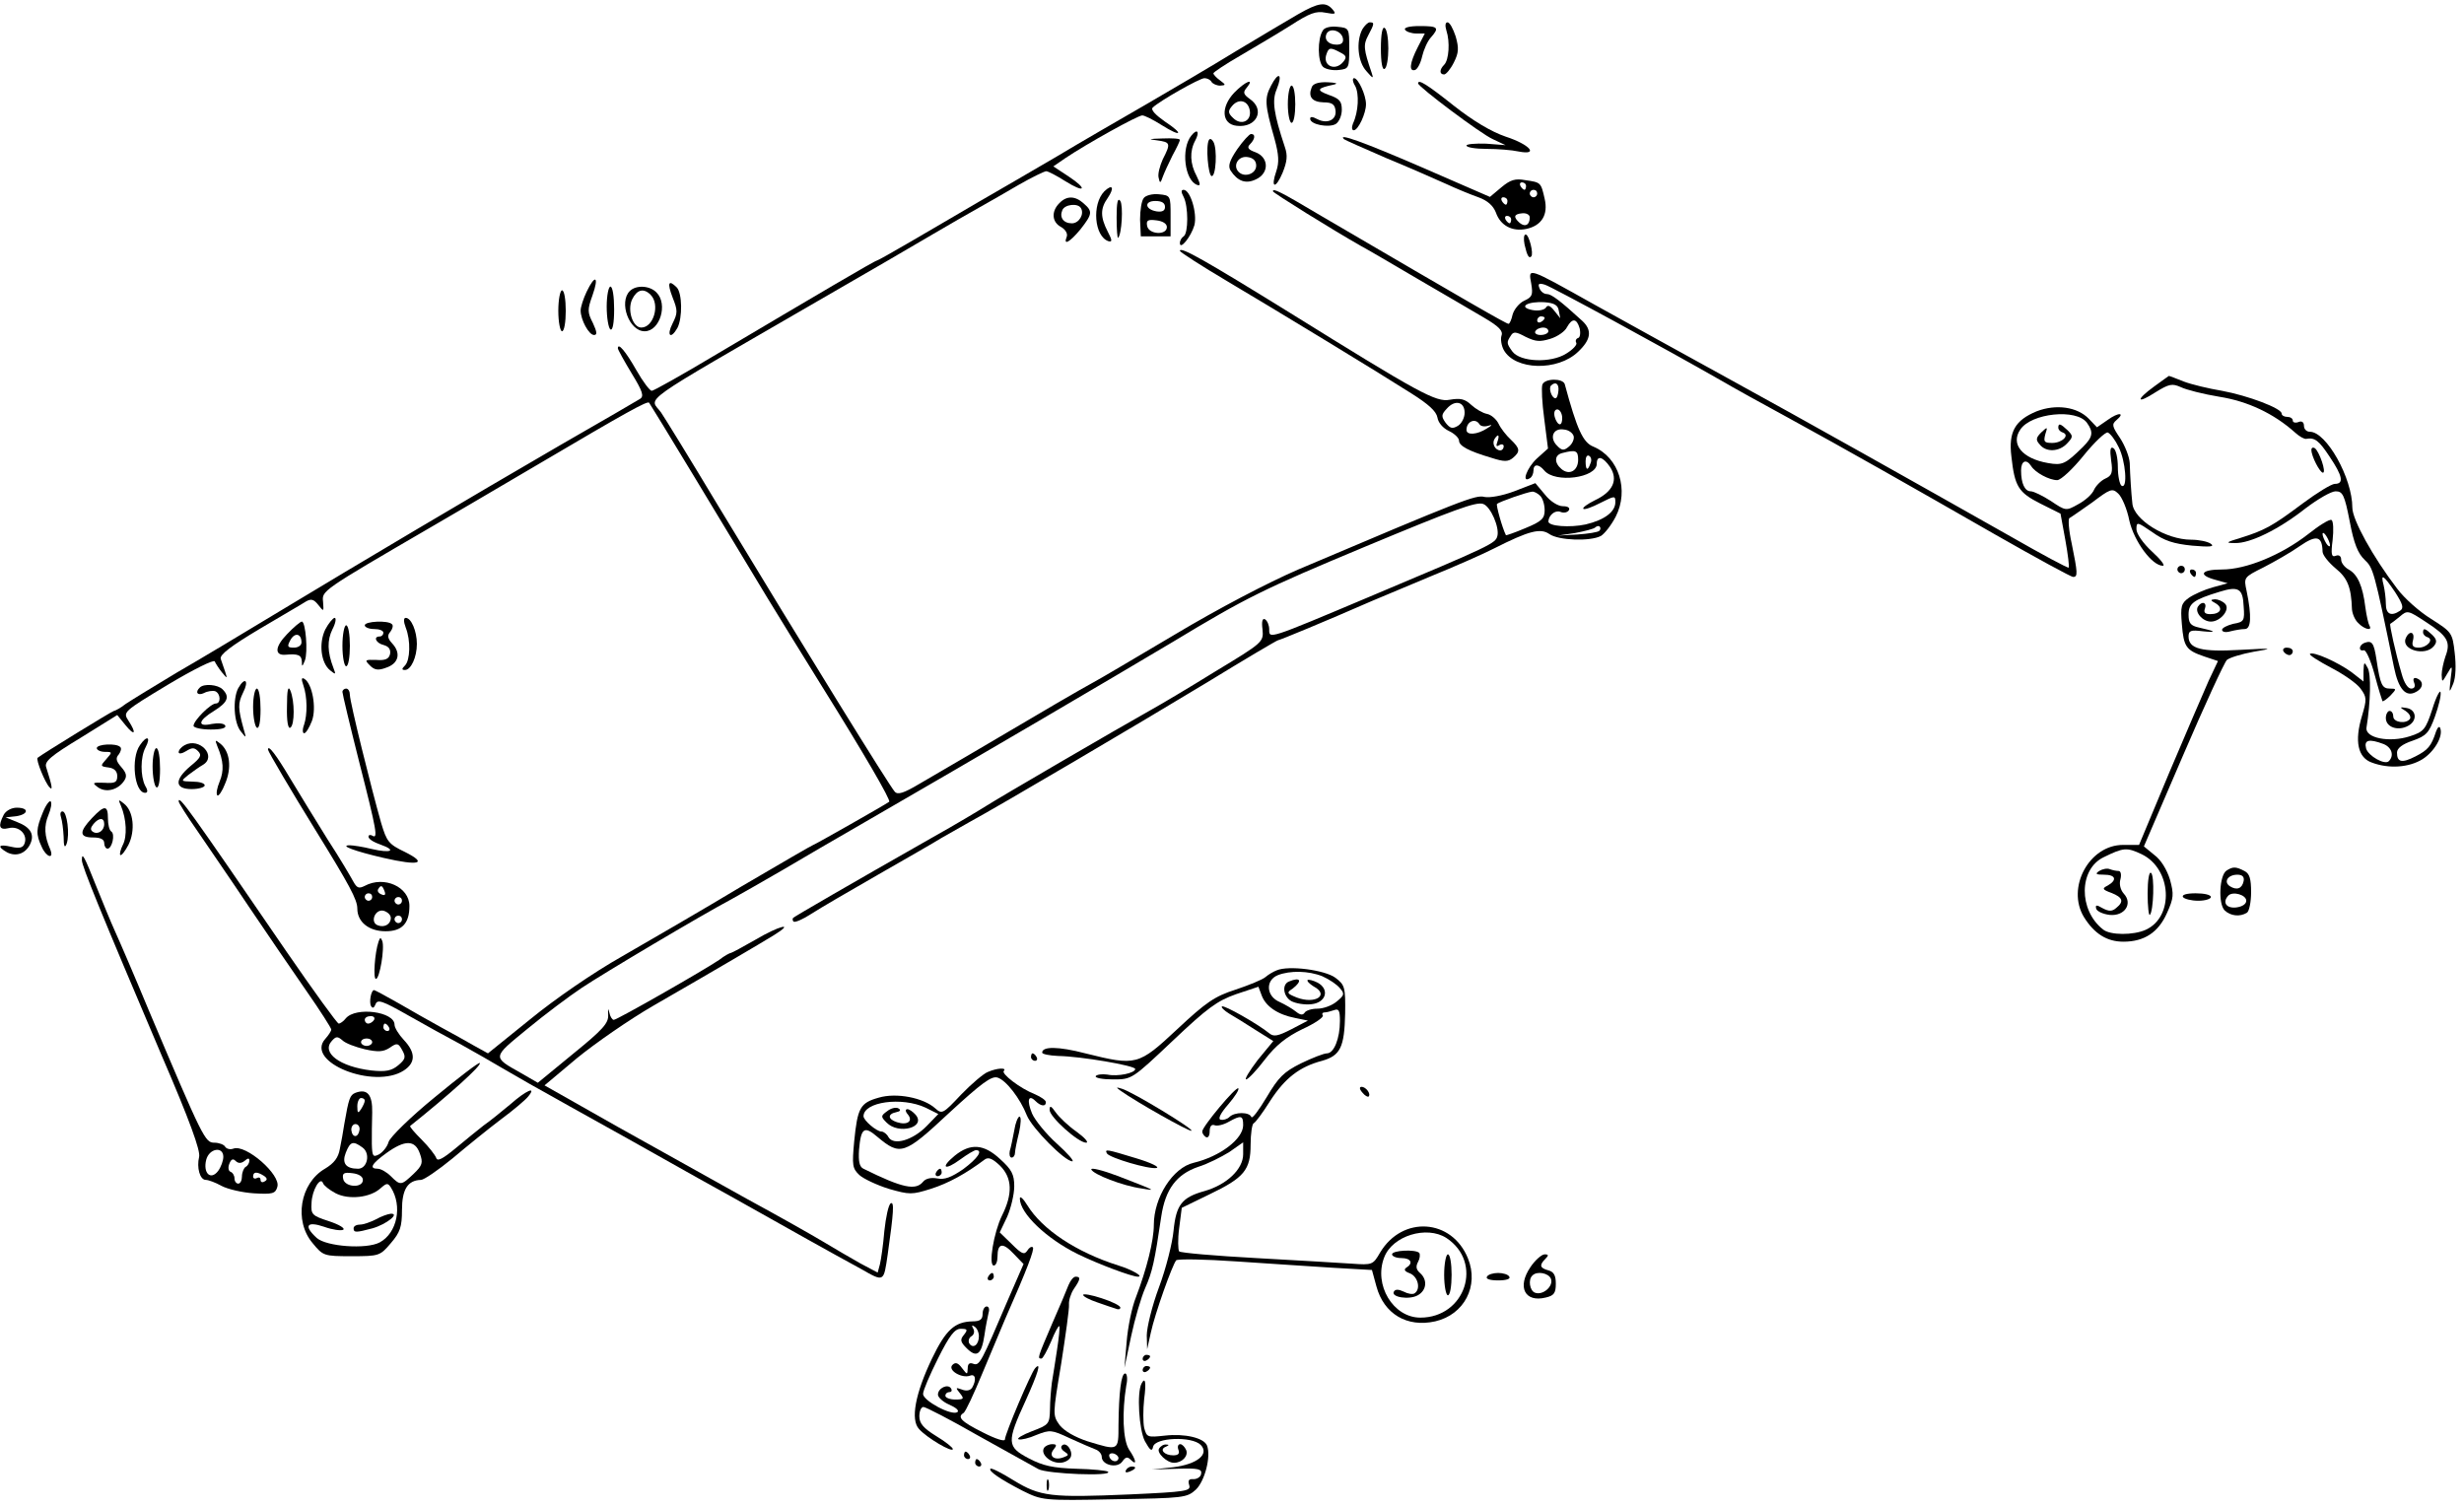 <?xml version="1.0" standalone="no"?>
<!DOCTYPE svg PUBLIC "-//W3C//DTD SVG 20010904//EN"
 "http://www.w3.org/TR/2001/REC-SVG-20010904/DTD/svg10.dtd">
<svg version="1.0" xmlns="http://www.w3.org/2000/svg"
 width="662pt" height="405pt" viewBox="0 0 662 405"
 preserveAspectRatio="xMidYMid meet">
<g transform="translate(0,405) scale(0.1,-0.1)"
fill="#000000" stroke="none">
<path d="M3488 4012 c-26 -15 -100 -59 -165 -98 -65 -40 -174 -104 -243 -144
-69 -40 -177 -102 -240 -140 -63 -37 -158 -92 -210 -122 -52 -31 -134 -78
-183 -107 -48 -28 -89 -51 -91 -51 -5 0 -158 -90 -438 -256 -87 -52 -162 -94
-167 -94 -5 0 -24 25 -41 55 -29 51 -50 76 -50 59 0 -3 17 -34 37 -67 30 -49
34 -62 22 -69 -8 -5 -104 -61 -214 -124 -243 -141 -533 -313 -755 -447 -91
-55 -214 -129 -275 -164 -60 -36 -122 -74 -137 -84 -14 -11 -29 -19 -32 -19
-4 0 -193 -116 -205 -126 -5 -5 20 -67 32 -79 9 -10 8 1 -9 54 -5 15 12 30 93
79 l98 61 22 -27 c25 -31 31 -23 8 12 -15 23 -14 24 107 97 67 40 123 68 125
62 2 -5 11 -19 19 -29 15 -18 15 -18 9 1 -4 11 -9 27 -12 35 -3 11 27 34 104
80 59 35 116 68 125 74 14 8 21 6 33 -9 15 -19 15 -19 13 8 -3 30 -7 28 292
202 30 17 159 93 285 167 239 141 295 172 299 166 3 -3 221 -363 317 -523 27
-44 93 -152 148 -240 113 -181 185 -305 180 -309 -7 -6 -201 -116 -204 -116
-2 0 -88 -50 -192 -111 -103 -62 -248 -146 -321 -188 -78 -44 -181 -115 -247
-169 l-114 -92 -38 21 c-21 12 -60 34 -88 49 -27 15 -79 44 -113 64 -35 20
-65 36 -67 36 -8 0 -14 -33 -8 -43 4 -7 8 -5 12 5 5 14 19 9 86 -29 44 -25
109 -61 145 -80 36 -20 85 -48 110 -63 25 -15 106 -61 180 -102 74 -41 230
-128 345 -193 116 -64 248 -139 295 -165 47 -26 111 -62 143 -79 63 -36 61
-36 72 39 16 113 18 143 8 137 -6 -4 -13 -37 -17 -74 -3 -37 -9 -78 -12 -90
l-6 -22 -47 25 c-25 14 -71 41 -101 59 -30 18 -122 70 -205 115 -82 46 -238
133 -346 193 l-196 111 87 73 c49 40 141 104 207 142 177 102 284 165 323 189
58 36 13 25 -51 -13 -33 -19 -63 -35 -65 -35 -3 0 -18 -8 -32 -19 -38 -26
-274 -161 -283 -161 -4 0 -10 9 -12 20 -3 13 -4 10 -3 -7 1 -22 -14 -39 -94
-104 l-95 -78 -45 26 c-78 44 -78 41 16 118 47 39 114 89 147 111 60 40 321
195 402 238 22 12 83 47 135 77 52 31 154 90 225 131 317 183 654 381 827 484
197 119 242 141 515 255 240 100 300 122 318 115 20 -7 44 -63 38 -86 -5 -20
-15 -25 -343 -163 -275 -116 -270 -114 -270 -88 0 11 -5 23 -11 27 -7 4 -10
-5 -7 -27 3 -34 2 -35 -127 -113 -71 -44 -147 -89 -167 -100 -93 -52 -417
-241 -448 -261 -19 -12 -84 -51 -145 -85 -220 -125 -370 -212 -374 -216 -2 -2
-2 -7 1 -10 4 -3 25 6 48 21 23 15 104 62 179 105 75 43 152 87 171 99 19 11
53 30 74 42 81 44 458 266 638 375 103 63 189 114 192 114 4 0 123 49 251 105
17 7 86 36 155 65 69 28 148 63 175 77 93 47 124 55 148 38 25 -17 109 -20
138 -5 10 6 28 29 40 52 36 71 9 159 -60 188 -28 11 -44 46 -77 168 -5 16 -53
16 -60 -1 -3 -8 -1 -49 5 -93 l10 -79 -30 -27 c-27 -25 -42 -67 -19 -53 6 3
10 13 10 21 0 18 14 18 29 0 29 -35 141 -20 141 18 0 24 17 19 36 -9 22 -34 8
-66 -41 -89 -20 -10 -34 -20 -31 -23 3 -3 23 4 46 16 38 19 40 20 40 2 0 -26
-29 -48 -80 -60 -42 -9 -100 -5 -100 8 1 17 18 31 32 26 9 -4 19 -2 23 4 4 7
-3 11 -16 11 -13 0 -34 13 -48 31 l-26 31 -57 -22 c-32 -12 -66 -18 -80 -15
-23 6 -57 -7 -500 -195 -81 -35 -215 -105 -332 -175 -108 -64 -206 -122 -218
-128 -13 -7 -57 -32 -98 -56 -207 -122 -320 -188 -370 -217 -42 -25 -58 -30
-66 -21 -14 15 -239 379 -475 769 -75 125 -144 237 -153 250 -31 43 -73 13
419 298 127 73 266 154 310 180 44 26 100 58 125 72 25 14 74 42 108 62 35 20
68 36 73 36 5 0 28 -12 50 -26 54 -34 63 -23 10 12 l-41 27 32 22 c58 39 195
115 207 115 6 0 30 -12 52 -26 54 -34 61 -25 8 10 -24 17 -38 31 -32 37 17 17
126 79 139 79 7 0 16 -4 19 -10 3 -5 14 -10 23 -10 16 1 16 2 0 14 -10 7 -18
16 -18 19 0 3 33 25 73 48 39 23 100 59 135 81 51 33 68 39 93 34 27 -5 30 -4
19 9 -18 21 -38 18 -92 -13z m699 -1012 c-1 -11 -4 -20 -8 -20 -10 0 -19 27
-12 34 12 12 22 5 20 -14z m10 -70 c1 -11 -2 -20 -6 -20 -5 0 -11 9 -14 20 -3
12 0 20 7 20 6 0 12 -9 13 -20z m31 -52 c2 -8 -4 -21 -13 -28 -13 -11 -19 -11
-32 3 -21 21 -10 48 19 43 13 -1 24 -10 26 -18z m12 -63 c0 -30 -24 -43 -45
-25 -20 17 -19 38 3 43 35 9 42 7 42 -18z m33 -10 c-7 -21 -13 -19 -13 6 0 11
4 18 10 14 5 -3 7 -12 3 -20z m-135 -87 c7 -7 12 -24 12 -39 0 -22 -8 -30 -52
-48 -28 -12 -52 -20 -52 -19 -10 20 -27 81 -24 84 6 6 81 32 94 33 5 1 15 -4
22 -11z m159 -94 c-4 -4 -30 -8 -59 -10 l-53 -3 47 7 c26 5 50 11 54 15 4 4
10 5 12 2 3 -3 2 -8 -1 -11z"/>
<path d="M3660 3971 c-17 -33 -12 -87 11 -112 18 -21 20 -21 14 -4 -21 62 -23
74 -9 100 17 32 17 35 4 35 -5 0 -14 -9 -20 -19z"/>
<path d="M3886 3968 c10 -30 7 -79 -6 -92 -13 -13 -13 -26 0 -26 5 0 17 14 26
32 13 26 14 38 5 70 -7 21 -16 38 -22 38 -6 0 -7 -9 -3 -22z"/>
<path d="M3554 3968 c-15 -23 -14 -85 1 -98 7 -6 26 -10 42 -8 27 3 28 5 28
58 0 54 0 55 -32 58 -18 2 -35 -2 -39 -10z m54 -21 c2 -11 -3 -17 -17 -17 -23
0 -35 15 -26 31 10 15 39 6 43 -14z m-7 -38 c16 -8 18 -13 8 -25 -22 -27 -57
-10 -45 21 6 18 11 18 37 4z"/>
<path d="M3710 3920 c0 -38 4 -59 10 -55 6 3 10 28 10 55 0 27 -4 52 -10 55
-6 4 -10 -17 -10 -55z"/>
<path d="M3775 3970 c3 -5 17 -10 30 -10 l23 0 -19 -37 c-22 -43 -24 -66 -7
-61 7 3 15 19 19 37 4 17 14 40 23 50 24 27 20 31 -30 31 -27 0 -43 -4 -39
-10z"/>
<path d="M3415 3820 c-18 -34 -17 -51 9 -142 12 -44 13 -64 5 -88 -16 -46 -2
-49 17 -4 12 30 14 46 6 69 -30 90 -35 125 -22 155 17 42 5 49 -15 10z"/>
<path d="M3641 3819 c11 -21 9 -69 -6 -101 -4 -10 -3 -18 2 -18 12 0 33 45 33
70 0 25 -21 70 -32 70 -5 0 -4 -10 3 -21z"/>
<path d="M3316 3801 c-37 -39 -34 -85 7 -89 53 -6 77 43 35 72 -18 13 -19 18
-8 31 22 27 -5 16 -34 -14z m42 -49 c4 -28 -24 -40 -45 -19 -14 13 -14 19 -3
32 18 22 44 15 48 -13z"/>
<path d="M3524 3815 c-10 -25 1 -39 32 -40 22 0 30 -5 32 -21 4 -26 -22 -38
-49 -24 -13 7 -19 7 -19 1 0 -16 51 -25 69 -14 9 6 16 23 16 38 0 23 -6 30
-35 40 -35 13 -32 18 15 28 11 3 3 5 -18 6 -25 1 -40 -4 -43 -14z"/>
<path d="M3810 3826 c0 -9 169 -136 201 -150 l34 -16 -52 4 c-29 1 -53 -1 -53
-5 0 -5 24 -9 54 -9 29 0 68 -3 86 -7 56 -11 30 19 -35 40 -38 13 -87 42 -139
83 -73 58 -96 72 -96 60z"/>
<path d="M3460 3770 c0 -27 5 -50 10 -50 6 0 10 23 10 50 0 28 -4 50 -10 50
-5 0 -10 -22 -10 -50z"/>
<path d="M3201 3686 c-29 -35 -18 -122 16 -133 9 -3 8 3 -2 24 -18 33 -19 67
-4 95 13 24 6 34 -10 14z"/>
<path d="M3324 3649 c-21 -31 -25 -45 -18 -57 19 -29 41 -37 68 -24 36 16 36
59 -1 73 -20 7 -23 13 -15 21 14 14 16 28 3 28 -4 0 -21 -18 -37 -41z m51 -44
c0 -22 -31 -33 -47 -17 -17 17 -1 44 24 40 15 -2 23 -10 23 -23z"/>
<path d="M3108 3673 c37 -5 38 -8 16 -51 -8 -18 -14 -40 -11 -50 3 -15 5 -15
11 3 4 11 16 37 26 57 11 20 20 39 20 42 0 4 -21 5 -47 4 -37 -1 -40 -2 -15
-5z"/>
<path d="M3248 3674 c-9 -16 -2 -94 7 -97 12 -3 16 73 5 92 -4 7 -9 10 -12 5z"/>
<path d="M3611 3676 c2 -2 54 -25 114 -51 61 -25 133 -57 160 -69 28 -13 67
-29 87 -36 25 -9 40 -23 47 -41 12 -35 44 -52 82 -44 41 9 59 38 49 81 -10 44
-10 44 -52 50 -27 5 -40 1 -64 -19 l-31 -26 -184 80 c-155 67 -227 93 -208 75z
m489 -126 c0 -5 -2 -10 -4 -10 -3 0 -8 5 -11 10 -3 6 -1 10 4 10 6 0 11 -4 11
-10z m30 -20 c0 -5 -4 -10 -10 -10 -5 0 -10 5 -10 10 0 6 5 10 10 10 6 0 10
-4 10 -10z m-80 -20 c0 -5 -2 -10 -4 -10 -3 0 -8 5 -11 10 -3 6 -1 10 4 10 6
0 11 -4 11 -10z m60 -44 c0 -20 -12 -27 -27 -15 -18 16 -16 24 7 26 11 1 20
-4 20 -11z m-50 -6 c0 -5 -2 -10 -4 -10 -3 0 -8 5 -11 10 -3 6 -1 10 4 10 6 0
11 -4 11 -10z"/>
<path d="M2967 3536 c-34 -35 -27 -121 11 -134 11 -3 10 3 -2 26 -20 39 -20
62 0 90 19 28 13 39 -9 18z"/>
<path d="M3180 3521 c13 -25 13 -98 0 -106 -5 -3 -10 -11 -10 -18 0 -20 30 17
39 48 8 32 -11 95 -29 95 -7 0 -7 -6 0 -19z"/>
<path d="M3420 3536 c0 -4 161 -104 235 -146 17 -9 87 -50 155 -90 69 -40 149
-87 178 -104 39 -23 51 -35 46 -48 -3 -9 0 -27 6 -38 30 -55 145 -58 200 -5
35 33 38 58 11 83 -59 54 -83 72 -95 72 -8 0 -17 7 -20 16 -5 12 -1 14 15 9
19 -6 324 -172 469 -255 36 -21 117 -66 180 -100 159 -87 330 -184 562 -317
109 -62 202 -113 208 -113 13 0 12 11 -4 90 -8 36 -10 66 -6 68 4 2 31 21 61
42 49 37 54 39 70 24 10 -9 24 -42 30 -73 13 -56 61 -121 90 -121 7 0 -6 17
-29 38 -24 22 -42 48 -42 60 0 21 2 20 43 -8 32 -23 57 -31 107 -36 47 -4 61
-3 50 5 -8 6 -32 11 -53 11 -68 0 -155 54 -158 98 -3 27 -6 74 -7 108 -1 17
-13 47 -26 67 -21 31 -23 37 -10 48 25 21 6 22 -23 1 l-29 -20 -22 23 c-31 32
-88 40 -140 20 -58 -24 -76 -55 -68 -121 9 -82 19 -97 78 -127 l54 -27 13 -71
c7 -39 11 -72 9 -74 -2 -2 -71 35 -153 82 -276 156 -548 309 -765 428 -118 65
-278 153 -355 196 -184 103 -179 101 -171 57 5 -30 3 -36 -19 -46 -13 -6 -27
-23 -31 -37 -3 -14 -8 -25 -11 -25 -6 0 -100 54 -500 288 -116 69 -133 77
-133 68z m768 -321 l4 -20 -16 20 c-11 14 -18 17 -23 8 -5 -6 -20 -9 -36 -6
-40 8 -13 24 33 21 26 -2 36 -8 38 -23z m-38 -19 c0 -3 -4 -8 -10 -11 -5 -3
-10 -1 -10 4 0 6 5 11 10 11 6 0 10 -2 10 -4z m94 -28 c3 -13 1 -25 -4 -26 -6
-2 -8 -8 -5 -13 3 -5 -9 -18 -27 -29 -41 -26 -124 -23 -145 6 -15 21 -16 24
-4 42 7 12 14 11 40 -3 27 -13 38 -14 67 -5 19 6 39 20 44 31 14 25 26 24 34
-3z m-84 -8 c0 -5 -9 -10 -21 -10 -11 0 -17 5 -14 10 3 6 13 10 21 10 8 0 14
-4 14 -10z m1447 -246 c18 -25 16 -38 -11 -65 -47 -46 -55 -50 -94 -43 -69 12
-101 51 -74 90 29 44 151 57 179 18z m85 -65 c19 -37 25 -114 8 -104 -5 3 -10
26 -10 50 0 24 -5 47 -12 51 -8 5 -10 -4 -6 -33 5 -33 2 -41 -16 -49 -11 -5
-25 -19 -30 -30 -5 -12 -24 -29 -43 -39 -32 -18 -33 -18 -73 9 -22 14 -46 26
-54 26 -16 0 -26 21 -26 56 0 26 14 32 27 12 11 -18 49 -38 70 -38 10 0 42 30
71 66 29 36 59 64 65 62 7 -3 20 -20 29 -39z"/>
<path d="M5530 2901 c0 -5 5 -11 12 -13 20 -7 -2 -28 -28 -28 -22 0 -24 3 -19
23 7 21 6 21 -11 5 -14 -14 -15 -20 -4 -32 17 -22 53 -20 74 3 16 17 16 20 1
35 -19 18 -25 20 -25 7z"/>
<path d="M3073 3518 c-6 -7 -10 -33 -10 -58 l2 -45 40 0 40 0 0 55 c0 54 0 55
-31 58 -17 2 -36 -3 -41 -10z m57 -24 c0 -10 -7 -14 -22 -12 -32 5 -35 28 -4
28 17 0 26 -5 26 -16z m5 -54 c0 -23 -49 -20 -53 3 -3 15 2 18 25 15 17 -2 28
-9 28 -18z"/>
<path d="M2846 3504 c-22 -22 -20 -51 5 -64 12 -7 18 -18 15 -26 -10 -25 8
-15 37 20 32 41 33 48 9 69 -23 21 -46 22 -66 1z m58 -13 c10 -16 -5 -41 -24
-41 -23 0 -34 16 -26 35 6 16 42 20 50 6z"/>
<path d="M3000 3466 c0 -33 2 -57 4 -55 10 10 14 86 6 99 -7 10 -10 -4 -10
-44z"/>
<path d="M4096 3393 c7 -31 12 -38 18 -32 7 7 -6 59 -15 59 -5 0 -6 -12 -3
-27z"/>
<path d="M3170 3376 c0 -3 57 -40 128 -82 153 -91 403 -243 494 -301 46 -29
67 -48 70 -65 2 -13 14 -28 31 -36 15 -7 27 -19 27 -26 0 -14 26 -28 87 -46
34 -11 45 -11 58 0 20 17 19 25 -6 49 -12 11 -27 30 -33 43 -6 12 -20 24 -31
26 -11 2 -30 13 -42 24 -17 16 -29 19 -58 14 -37 -7 -81 17 -430 234 -228 141
-295 179 -295 166z m765 -435 c0 -13 -8 -29 -18 -35 -15 -9 -21 -7 -33 8 -12
17 -12 22 3 38 22 25 48 19 48 -11z m40 -31 c3 -5 13 -7 23 -4 12 4 12 2 -3
-7 -26 -17 -55 -19 -55 -4 0 23 24 33 35 15z m48 -47 c-4 -11 -3 -14 5 -9 7 4
12 2 12 -3 0 -6 -4 -11 -9 -11 -14 0 -23 18 -16 30 10 16 15 12 8 -7z"/>
<path d="M1576 3266 c-9 -19 -16 -41 -16 -50 0 -25 22 -66 36 -66 9 0 8 8 -3
32 -15 29 -15 36 -1 75 18 51 7 57 -16 9z"/>
<path d="M1807 3251 c14 -35 14 -42 0 -70 -17 -33 -5 -44 13 -12 14 27 13 94
-2 109 -22 22 -26 12 -11 -27z"/>
<path d="M1630 3226 c0 -30 5 -58 10 -61 6 -4 10 17 10 54 0 34 -4 61 -10 61
-5 0 -10 -24 -10 -54z"/>
<path d="M1692 3268 c-30 -30 -2 -108 40 -108 41 0 63 73 32 104 -18 19 -55
21 -72 4z m56 -10 c26 -26 8 -88 -25 -88 -23 0 -38 46 -25 75 13 27 31 32 50
13z"/>
<path d="M1500 3215 c0 -30 5 -55 10 -55 6 0 10 25 10 55 0 30 -4 55 -10 55
-5 0 -10 -25 -10 -55z"/>
<path d="M5788 3012 c-51 -37 -48 -49 3 -16 37 23 45 24 68 14 14 -7 61 -19
104 -26 76 -12 146 -45 203 -96 12 -11 25 -18 30 -17 23 4 34 -4 63 -48 35
-52 39 -73 14 -73 -9 0 -48 -24 -87 -53 -80 -60 -102 -72 -166 -92 -40 -12
-42 -14 -15 -14 41 -1 118 37 189 93 33 25 69 46 81 46 19 0 24 -9 38 -81 11
-59 22 -86 40 -103 23 -22 25 -26 79 -289 12 -59 32 -81 59 -66 21 11 21 30 1
37 -7 2 -10 -2 -6 -12 4 -10 1 -16 -8 -16 -9 0 -19 16 -25 38 -17 58 -34 135
-31 136 2 1 13 9 25 19 21 18 22 18 72 -15 57 -37 66 -53 51 -92 -5 -15 -10
-37 -10 -49 1 -21 1 -21 15 3 14 24 14 24 9 -15 -4 -38 -4 -38 7 -12 7 17 8
50 4 83 -6 54 -8 56 -63 91 -31 19 -73 56 -92 82 -65 85 -120 185 -120 217 0
80 -70 204 -114 204 -9 0 -16 7 -16 16 0 10 -6 14 -15 10 -8 -3 -15 -1 -15 4
0 6 -7 10 -15 10 -8 0 -15 4 -15 9 0 14 -90 48 -160 61 -36 6 -82 17 -103 25
-20 8 -38 15 -40 15 -1 -1 -19 -13 -39 -28z m647 -553 c21 -33 24 -43 13 -50
-24 -16 -38 -9 -38 19 0 15 -3 37 -6 50 -9 33 0 27 31 -19z"/>
<path d="M6210 2841 c0 -17 23 -61 31 -61 10 0 -10 58 -22 66 -5 3 -9 1 -9 -5z"/>
<path d="M6200 2614 c-71 -55 -165 -94 -230 -94 -57 0 -66 -15 -17 -28 l32 -9
-40 -11 c-22 -6 -51 -19 -64 -28 -21 -15 -23 -23 -19 -71 5 -61 11 -70 61 -87
l36 -12 -25 -53 c-13 -29 -61 -141 -106 -247 l-81 -194 -43 0 c-91 0 -153
-115 -105 -194 28 -45 62 -66 106 -66 56 0 94 25 117 77 18 40 19 50 8 90 -8
26 -24 53 -42 66 l-28 23 105 244 c58 135 111 250 118 257 7 6 39 16 72 22 55
9 53 10 -37 5 -104 -6 -138 3 -138 36 0 16 6 18 38 14 40 -4 35 0 -10 10 -23
5 -28 12 -28 35 0 30 14 40 83 61 51 16 63 9 65 -39 3 -39 1 -42 -28 -47 -16
-4 -30 -11 -30 -16 0 -6 10 -8 23 -4 12 3 29 6 38 6 17 0 19 34 5 102 -8 37
-8 37 46 64 29 15 73 40 97 57 45 31 60 27 61 -15 0 -9 16 -29 35 -45 32 -26
42 -50 44 -110 1 -12 8 -29 17 -37 16 -17 39 -22 30 -7 -3 5 -8 27 -11 49 -7
58 -21 89 -45 102 -11 6 -20 18 -20 26 0 10 -6 14 -14 11 -12 -5 -14 3 -9 42
3 27 2 51 -3 54 -5 3 -34 -15 -64 -39z m60 -29 c0 -5 -5 -3 -10 5 -5 8 -10 20
-10 25 0 6 5 3 10 -5 5 -8 10 -19 10 -25z m-506 -830 c81 -39 88 -168 11 -203
-33 -15 -96 -15 -115 1 -66 52 -65 162 2 194 53 26 62 27 102 8z"/>
<path d="M5640 1710 c-12 -8 -9 -10 13 -10 31 0 36 -14 10 -29 -16 -8 -15 -11
10 -20 30 -12 34 -23 13 -40 -11 -10 -20 -10 -37 -1 -17 10 -20 9 -17 -2 3 -7
19 -14 36 -16 40 -4 63 30 38 57 -9 10 -13 26 -9 39 3 12 1 22 -5 22 -6 0 -16
2 -24 5 -7 3 -20 0 -28 -5z"/>
<path d="M5770 1649 c0 -34 3 -60 6 -57 10 10 13 107 3 113 -5 4 -9 -20 -9
-56z"/>
<path d="M5850 2520 c0 -5 5 -10 10 -10 6 0 10 5 10 10 0 6 -4 10 -10 10 -5 0
-10 -4 -10 -10z"/>
<path d="M5885 2510 c3 -5 8 -10 11 -10 2 0 4 5 4 10 0 6 -5 10 -11 10 -5 0
-7 -4 -4 -10z"/>
<path d="M5953 2429 c21 -13 13 -29 -15 -29 -14 0 -18 5 -14 15 6 17 -9 21
-19 5 -9 -15 13 -40 35 -40 26 0 53 33 38 48 -7 7 -19 12 -27 12 -13 -1 -13
-3 2 -11z"/>
<path d="M874 2359 c-18 -37 -12 -90 13 -110 15 -12 16 -12 9 6 -17 44 -17 75
-3 104 9 17 11 31 6 31 -4 0 -16 -14 -25 -31z"/>
<path d="M1090 2364 c14 -35 12 -88 -2 -102 -9 -9 -9 -12 0 -12 16 0 32 34 32
70 0 34 -15 70 -30 70 -6 0 -6 -10 0 -26z"/>
<path d="M771 2346 c-33 -34 -34 -58 -3 -55 33 3 42 -1 43 -18 0 -15 1 -15 8
2 9 23 2 105 -8 105 -4 0 -22 -15 -40 -34z m39 -22 c0 -8 -9 -14 -20 -14 -18
0 -19 3 -10 20 12 22 30 18 30 -6z"/>
<path d="M980 2370 c0 -5 11 -10 25 -10 14 0 25 -4 25 -10 0 -5 -4 -10 -10
-10 -18 0 -10 -18 11 -23 14 -4 19 -12 17 -24 -3 -13 -12 -18 -37 -16 -31 1
-32 0 -17 -15 12 -12 22 -14 43 -6 34 11 41 39 17 65 -13 14 -14 22 -5 32 6 8
8 17 4 20 -10 11 -73 8 -73 -3z"/>
<path d="M920 2315 c0 -30 5 -55 10 -55 6 0 10 25 10 55 0 30 -4 55 -10 55 -5
0 -10 -25 -10 -55z"/>
<path d="M6510 2351 c0 -5 5 -11 12 -13 18 -6 -1 -28 -24 -28 -15 0 -19 5 -15
20 6 24 -11 27 -20 4 -11 -30 53 -48 76 -20 9 11 8 18 -4 30 -19 18 -25 20
-25 7z"/>
<path d="M6353 2323 c-16 -6 -17 -24 -2 -20 6 1 19 -29 29 -66 10 -38 20 -69
21 -71 2 -1 12 6 22 16 16 17 16 18 -2 18 -21 0 -26 10 -36 77 -7 46 -12 53
-32 46z"/>
<path d="M6135 2300 c3 -5 10 -10 16 -10 5 0 9 5 9 10 0 6 -7 10 -16 10 -8 0
-12 -4 -9 -10z"/>
<path d="M6206 2293 c-2 -3 23 -19 57 -37 33 -17 69 -42 79 -56 17 -23 17 -29
4 -73 -21 -69 -11 -113 27 -126 46 -17 99 -13 135 9 32 20 57 62 48 84 -2 6
-7 2 -11 -9 -13 -40 -22 -50 -55 -67 -37 -19 -50 -16 -50 10 0 12 15 23 42 32
37 13 44 21 60 65 10 28 17 57 15 65 -1 8 -12 -12 -22 -45 -18 -55 -23 -61
-60 -73 -55 -18 -121 -5 -117 23 11 67 13 145 3 161 -9 17 -10 16 -11 -9 l0
-28 -32 25 c-37 27 -104 57 -112 49z m198 -242 c22 -9 29 -31 14 -46 -11 -11
-55 14 -61 34 -6 23 7 27 47 12z"/>
<path d="M815 2209 c11 -32 11 -79 2 -106 -5 -13 -4 -23 0 -23 5 0 14 15 21
33 13 35 1 100 -20 113 -8 5 -9 0 -3 -17z"/>
<path d="M640 2201 c-15 -29 -12 -93 7 -116 15 -19 15 -19 8 5 -16 58 -16 70
-2 99 17 33 5 44 -13 12z"/>
<path d="M537 2203 c-14 -13 -6 -23 11 -15 9 5 23 7 30 5 15 -6 16 -33 2 -33
-14 0 -60 -46 -60 -60 0 -5 21 -10 46 -10 29 0 43 4 39 11 -4 6 -19 7 -36 4
-40 -9 -37 9 6 35 37 23 43 38 23 58 -13 13 -50 16 -61 5z"/>
<path d="M771 2152 c-1 -40 3 -61 9 -57 12 7 12 72 0 100 -6 14 -9 1 -9 -43z"/>
<path d="M680 2151 c0 -28 5 -53 10 -56 6 -4 10 15 10 49 0 31 -4 56 -10 56
-5 0 -10 -22 -10 -49z"/>
<path d="M920 2191 c0 -5 20 -89 45 -188 48 -188 51 -208 35 -198 -5 3 -10 2
-10 -3 0 -6 14 -15 32 -21 45 -16 29 -24 -23 -12 -24 6 -51 10 -59 10 -30 0
13 -16 91 -34 96 -22 119 -15 57 16 -44 21 -49 28 -64 78 -27 95 -84 325 -84
344 0 9 -4 17 -10 17 -5 0 -10 -4 -10 -9z"/>
<path d="M6463 2140 c9 -6 15 -15 12 -21 -10 -15 -45 -10 -45 6 0 8 -4 15 -10
15 -5 0 -10 -9 -10 -19 0 -25 33 -36 60 -21 26 14 22 44 -5 48 -18 3 -19 2 -2
-8z"/>
<path d="M376 2048 c-25 -35 -15 -128 14 -128 7 0 8 6 0 19 -13 26 -13 77 1
103 15 28 4 34 -15 6z"/>
<path d="M496 2048 c-9 -5 -16 -13 -16 -19 0 -5 9 -4 20 3 16 10 22 10 32 0
11 -11 7 -18 -20 -40 -44 -37 -43 -62 3 -62 19 0 35 5 35 10 0 6 -15 10 -32
10 -33 1 -33 1 -12 18 12 9 30 22 39 27 39 23 -9 75 -49 53z"/>
<path d="M584 2045 c17 -40 18 -66 6 -95 -7 -17 -10 -33 -6 -37 3 -3 13 11 21
32 18 42 13 86 -13 107 -14 11 -15 11 -8 -7z"/>
<path d="M260 2040 c0 -5 10 -10 22 -10 20 0 20 -1 4 -19 -17 -19 -17 -20 6
-23 15 -2 23 -10 23 -23 0 -17 -6 -20 -35 -18 -32 1 -33 0 -17 -12 22 -16 55
-7 71 18 8 12 5 21 -8 36 -14 16 -16 24 -7 34 6 8 8 17 4 20 -10 11 -63 8 -63
-3z"/>
<path d="M410 1991 c0 -28 5 -53 10 -56 6 -4 10 15 10 49 0 31 -4 56 -10 56
-5 0 -10 -22 -10 -49z"/>
<path d="M720 2036 c0 -5 65 -115 125 -212 94 -152 115 -191 115 -215 0 -36
31 -61 76 -61 44 0 64 21 64 68 0 51 -68 82 -120 54 -16 -8 -21 -6 -31 12 -7
13 -37 64 -69 113 -31 50 -76 123 -100 163 -38 64 -60 93 -60 78z m313 -380
c4 -10 1 -13 -8 -9 -8 3 -12 9 -9 14 7 12 11 11 17 -5z m-33 -16 c0 -5 -4 -10
-10 -10 -5 0 -10 5 -10 10 0 6 5 10 10 10 6 0 10 -4 10 -10z m80 -10 c0 -5 -4
-10 -10 -10 -5 0 -10 5 -10 10 0 6 5 10 10 10 6 0 10 -4 10 -10z m-30 -46 c0
-17 -17 -27 -35 -20 -22 8 -7 45 16 39 10 -3 19 -11 19 -19z m30 -4 c0 -5 -4
-10 -10 -10 -5 0 -10 5 -10 10 0 6 5 10 10 10 6 0 10 -4 10 -10z"/>
<path d="M115 1867 c-18 -44 -19 -58 -3 -92 12 -28 34 -35 23 -7 -16 36 -17
63 -5 92 7 17 10 33 6 37 -3 3 -13 -10 -21 -30z"/>
<path d="M325 1885 c15 -36 17 -82 5 -105 -6 -12 -9 -24 -7 -27 3 -3 13 10 22
27 19 38 14 91 -12 111 -15 12 -16 12 -8 -6z"/>
<path d="M480 1897 c0 -4 22 -39 50 -79 27 -40 90 -131 138 -203 48 -71 118
-174 155 -227 37 -53 67 -100 67 -104 0 -4 -7 -15 -16 -25 -56 -62 131 -137
211 -85 32 21 32 48 0 82 -14 15 -25 33 -25 41 0 35 -104 49 -131 17 -6 -8
-15 -14 -19 -14 -4 0 -67 87 -140 193 -263 384 -290 422 -290 404z m525 -587
c-3 -5 -10 -10 -16 -10 -5 0 -9 5 -9 10 0 6 7 10 16 10 8 0 12 -4 9 -10z m40
-20 c3 -5 1 -10 -4 -10 -6 0 -11 5 -11 10 0 6 2 10 4 10 3 0 8 -4 11 -10z
m-65 -59 c36 -8 50 -7 67 4 20 14 23 13 34 -7 10 -18 8 -24 -11 -40 -18 -15
-34 -18 -72 -14 -85 10 -136 48 -106 80 11 12 15 12 28 1 8 -8 35 -18 60 -24z
m20 19 c0 -5 -7 -10 -15 -10 -8 0 -15 5 -15 10 0 6 7 10 15 10 8 0 15 -4 15
-10z"/>
<path d="M10 1861 c-16 -31 -12 -42 13 -36 28 7 52 -17 43 -41 -4 -12 -14 -14
-36 -9 -34 8 -39 1 -11 -15 24 -12 48 -4 61 20 14 27 3 47 -33 61 l-32 13 28
3 c34 5 36 23 2 23 -14 0 -29 -8 -35 -19z"/>
<path d="M247 1852 c-35 -37 -34 -52 3 -52 20 0 30 -5 30 -15 0 -8 4 -15 9
-15 12 0 21 39 10 46 -5 3 -9 18 -9 35 0 36 -9 37 -43 1z m33 -16 c0 -18 -17
-29 -30 -21 -8 5 -7 11 1 21 15 18 29 18 29 0z"/>
<path d="M164 1854 c3 -9 6 -32 7 -52 0 -26 3 -32 8 -19 9 25 1 87 -11 87 -6
0 -7 -7 -4 -16z"/>
<path d="M220 1739 c0 -16 49 -136 214 -524 76 -176 105 -257 101 -273 -7 -29
2 -62 18 -62 7 0 26 -7 42 -16 17 -9 56 -18 87 -20 50 -3 58 -1 63 17 11 32
-85 116 -118 103 -8 -3 -18 -1 -22 5 -3 6 -17 11 -29 11 -25 0 -30 10 -176
355 -39 94 -80 189 -91 213 -11 24 -33 78 -50 120 -33 83 -39 94 -39 71z m380
-797 c0 -10 -6 -27 -14 -38 -20 -26 -41 -6 -32 30 8 31 46 37 46 8z m57 -11
c9 8 13 8 13 1 0 -6 -4 -14 -10 -17 -5 -3 -10 -15 -10 -26 0 -10 -4 -19 -10
-19 -5 0 -10 6 -10 14 0 8 -5 16 -11 18 -5 2 -7 11 -3 21 5 13 10 15 17 8 7
-7 15 -7 24 0z m52 -40 c9 -6 10 -11 2 -15 -6 -4 -11 -2 -11 4 0 6 -4 8 -10 5
-5 -3 -10 -1 -10 4 0 13 10 14 29 2z"/>
<path d="M5982 1711 c-19 -12 -23 -89 -5 -107 16 -15 41 -18 60 -6 6 4 11 29
11 55 0 36 -4 50 -18 57 -23 12 -31 12 -48 1z m46 -28 c-4 -20 -18 -26 -37
-14 -18 12 -5 31 20 31 14 0 19 -6 17 -17z m7 -53 c0 -9 -11 -16 -27 -18 -27
-3 -38 14 -21 32 12 12 48 2 48 -14z"/>
<path d="M5865 1640 c3 -5 22 -10 41 -10 19 0 34 5 34 10 0 6 -18 10 -41 10
-24 0 -38 -4 -34 -10z"/>
<path d="M1017 1520 c-10 -29 -15 -100 -7 -100 10 0 24 83 17 102 -4 10 -6 10
-10 -2z"/>
<path d="M3430 1443 c-8 -3 -22 -11 -30 -18 -8 -7 -45 -22 -81 -34 -56 -18
-79 -34 -156 -106 -105 -98 -110 -99 -247 -65 -73 19 -116 19 -116 2 0 -4 19
-8 43 -9 61 -1 207 -26 207 -35 0 -11 -47 -21 -75 -15 -14 2 -28 0 -31 -4 -3
-5 18 -9 46 -9 51 0 51 0 161 104 93 88 119 107 170 125 l60 20 9 -24 c11 -29
43 -51 90 -60 l34 -7 -44 -23 c-37 -19 -48 -21 -60 -11 -29 24 -122 77 -127
72 -3 -2 6 -11 19 -19 12 -7 45 -27 71 -44 l48 -30 -42 -51 c-22 -29 -36 -52
-31 -52 5 0 28 24 50 53 30 39 58 61 101 82 33 15 58 32 55 37 -3 4 -1 8 5 8
5 0 16 3 25 6 13 5 16 -1 16 -29 0 -47 -16 -87 -35 -87 -8 0 -39 -12 -70 -27
-46 -23 -60 -37 -92 -91 -21 -35 -39 -59 -41 -53 -5 14 -45 14 -59 0 -6 -6
-17 -9 -24 -7 -7 2 0 17 21 41 18 21 30 40 27 43 -6 6 -97 -103 -97 -116 0 -5
5 -12 10 -15 6 -3 10 4 10 15 0 14 5 20 13 17 7 -3 24 1 38 9 34 19 39 17 39
-9 0 -37 -62 -84 -133 -101 -56 -13 -107 -93 -107 -167 0 -42 -19 -118 -48
-194 -11 -27 -22 -81 -25 -120 l-6 -70 18 85 c10 47 27 105 38 130 19 43 25
70 43 192 11 73 41 113 99 133 26 8 63 27 84 40 l37 26 0 -32 c0 -40 -44 -82
-104 -99 -61 -17 -76 -37 -83 -106 -3 -33 -20 -101 -39 -152 -19 -51 -33 -109
-33 -130 l1 -37 10 45 c11 51 57 180 68 194 5 4 76 3 162 -3 84 -6 201 -13
259 -17 l105 -6 12 -44 c20 -74 82 -111 158 -94 78 18 118 95 88 169 -43 107
-176 116 -236 16 -19 -33 -21 -34 -76 -30 -31 2 -147 9 -257 15 -110 6 -203
14 -207 18 -3 4 -4 32 0 62 l7 55 74 36 c94 45 111 66 111 134 0 29 4 55 8 57
5 2 25 29 45 61 39 60 78 91 139 107 49 14 60 36 62 127 1 71 -1 77 -26 96
-28 21 -126 34 -158 20z m123 -16 c18 -8 39 -22 47 -32 13 -15 12 -19 -9 -36
-13 -11 -36 -19 -52 -19 -15 0 -31 -5 -34 -11 -5 -7 -12 -6 -23 3 -10 8 -29
19 -44 26 -36 15 -39 58 -5 72 33 13 83 12 120 -3z m333 -703 c100 -66 51
-214 -70 -214 -73 0 -126 88 -97 162 22 58 114 86 167 52z"/>
<path d="M3463 1413 c-20 -8 -15 -41 7 -53 12 -6 35 -10 53 -8 40 4 50 40 17
58 -12 6 -24 9 -27 7 -2 -3 5 -10 16 -17 44 -23 5 -49 -45 -30 -27 11 -28 13
-11 24 27 21 21 32 -10 19z"/>
<path d="M3740 680 c0 -5 11 -10 25 -10 26 0 33 -14 13 -26 -7 -5 -4 -10 10
-15 22 -9 30 -43 12 -54 -5 -3 -18 -1 -29 5 -13 6 -22 7 -26 0 -9 -15 41 -23
64 -10 24 13 27 42 6 60 -10 9 -12 17 -5 30 5 9 6 20 3 24 -10 10 -73 7 -73
-4z"/>
<path d="M3880 625 c0 -30 5 -55 10 -55 6 0 10 25 10 55 0 30 -4 55 -10 55 -5
0 -10 -25 -10 -55z"/>
<path d="M2770 1210 c0 -5 5 -10 11 -10 5 0 7 5 4 10 -3 6 -8 10 -11 10 -2 0
-4 -4 -4 -10z"/>
<path d="M1168 1102 c-65 -53 -120 -107 -124 -120 -3 -12 -15 -27 -25 -33 -17
-9 -19 -6 -20 28 0 21 0 59 1 84 1 48 -13 65 -45 53 -15 -6 -18 -15 -30 -84
-3 -19 -8 -49 -12 -67 -4 -23 -15 -38 -40 -53 -67 -39 -84 -140 -33 -200 28
-34 30 -35 104 -35 75 0 77 1 106 35 25 29 30 44 30 89 0 55 15 80 51 81 8 0
46 26 85 58 38 32 96 79 129 104 34 25 67 53 74 62 24 29 -5 17 -48 -21 -24
-20 -56 -46 -72 -57 -15 -12 -49 -39 -75 -61 -35 -29 -49 -36 -52 -26 -3 8
-20 30 -39 49 -19 19 -33 35 -31 37 104 83 193 163 187 169 -2 3 -57 -39 -121
-92z m-188 -9 c0 -5 -5 -15 -10 -23 -8 -12 -10 -11 -10 8 0 12 5 22 10 22 6 0
10 -3 10 -7z m-14 -78 c-3 -22 -19 -23 -22 -2 -1 9 4 17 11 17 7 0 12 -7 11
-15z m8 -48 c22 -16 13 -57 -12 -57 -33 0 -44 15 -33 43 12 30 19 33 45 14z
m154 -16 c9 -25 7 -32 -17 -55 -33 -31 -35 -32 -61 -6 -11 11 -27 20 -35 20
-24 0 -17 13 23 42 50 36 77 36 90 -1z m-153 -71 c0 -23 -49 -20 -53 3 -3 15
2 18 25 15 17 -2 28 -9 28 -18z m-73 -36 c35 -18 93 -12 121 14 16 14 19 14
27 2 32 -50 17 -123 -30 -148 -36 -19 -143 -11 -169 12 -36 33 -27 46 20 30
22 -8 45 -11 51 -8 6 4 -11 14 -38 23 -46 15 -49 18 -47 49 1 34 24 73 31 53
2 -6 17 -18 34 -27z"/>
<path d="M1010 774 c-14 -7 -33 -14 -42 -14 -10 0 -18 -4 -18 -10 0 -12 6 -12
51 0 38 11 75 41 48 39 -8 -1 -25 -7 -39 -15z"/>
<path d="M2654 1170 c-11 -4 -44 -32 -72 -61 -48 -51 -51 -53 -69 -37 -32 29
-105 43 -152 29 -50 -14 -57 -27 -66 -117 -6 -65 -5 -73 14 -91 11 -10 47 -27
79 -37 56 -16 62 -16 113 0 47 15 93 40 145 79 10 7 21 2 41 -17 33 -33 34
-76 5 -134 -22 -45 -37 -134 -22 -134 6 0 10 11 10 24 0 36 14 39 43 8 l27
-28 -41 -94 c-73 -171 -77 -180 -94 -174 -10 4 -15 0 -15 -12 -1 -18 -1 -18
-15 0 -11 15 -18 17 -26 9 -14 -14 25 -37 47 -29 15 6 18 -11 6 -32 -5 -8 -16
-10 -28 -5 -17 6 -17 5 -5 -10 12 -15 11 -17 -13 -17 -14 0 -26 5 -26 10 0 6
5 10 11 10 5 0 8 4 4 10 -8 13 -35 1 -35 -17 0 -7 14 -20 31 -27 18 -8 27 -16
21 -20 -16 -10 -92 31 -92 49 0 9 18 51 40 95 31 62 45 80 61 80 18 0 20 -2 9
-16 -11 -13 -10 -19 7 -36 27 -27 40 -18 48 35 3 23 9 50 11 60 3 9 1 17 -5
17 -6 0 -11 -9 -11 -20 0 -15 -7 -20 -27 -20 -48 -1 -72 -23 -109 -100 -45
-94 -58 -164 -35 -189 21 -24 91 -65 91 -54 0 4 -20 20 -45 35 -34 21 -45 34
-45 53 0 14 5 25 11 25 6 0 72 -34 147 -77 76 -42 148 -82 162 -90 24 -13 200
-20 187 -7 -3 3 -41 7 -85 8 -63 2 -90 8 -128 28 -59 31 -60 43 -8 156 33 73
43 106 25 86 -11 -12 -81 -177 -81 -191 0 -7 -25 1 -60 19 -58 29 -69 41 -51
52 5 3 28 52 51 108 24 57 51 121 60 143 60 136 80 189 75 194 -4 3 -10 -1
-15 -9 -8 -12 -15 -9 -41 17 l-33 32 20 42 c10 23 19 60 19 82 0 32 -7 45 -38
73 -44 41 -80 43 -122 9 -40 -33 -27 -41 15 -10 19 14 38 25 42 25 20 0 5 -22
-34 -51 -32 -22 -50 -29 -70 -25 -16 3 -31 0 -38 -9 -20 -24 -55 -17 -160 35
-11 5 -14 20 -12 51 5 59 14 65 49 35 62 -52 72 -49 193 64 87 80 114 100 130
95 23 -7 61 -56 79 -102 14 -34 102 -123 122 -123 6 0 -12 21 -41 47 -29 26
-59 63 -67 81 -15 36 -10 53 9 34 14 -14 28 -16 28 -3 0 5 -13 14 -29 21 -41
16 -92 56 -84 63 9 9 -18 8 -43 -3z m-167 -96 l34 -17 -31 -32 c-37 -38 -89
-54 -103 -30 -4 8 -13 15 -19 15 -13 0 -48 30 -48 41 0 39 103 53 167 23z
m143 -614 c0 -23 -16 -35 -26 -19 -3 6 -1 15 6 19 7 4 9 13 5 20 -5 9 -4 11 3
6 7 -4 12 -16 12 -26z"/>
<path d="M2384 1065 c-18 -13 -18 -15 -2 -31 32 -33 107 -13 78 21 -7 8 -17
15 -22 15 -6 0 -6 -6 1 -14 15 -18 -1 -30 -29 -21 -25 8 -26 22 -2 27 11 2 13
6 6 10 -6 4 -20 1 -30 -7z"/>
<path d="M3010 1120 c45 -32 184 -110 191 -108 9 3 -157 104 -187 113 -16 5
-16 4 -4 -5z"/>
<path d="M3660 1115 c7 -9 15 -13 17 -11 7 7 -7 26 -19 26 -6 0 -6 -6 2 -15z"/>
<path d="M2820 1068 c0 -19 77 -88 98 -88 8 0 -3 13 -25 29 -23 16 -48 40 -57
53 -12 17 -16 19 -16 6z"/>
<path d="M2725 1013 c-4 -21 -9 -46 -12 -55 -2 -10 0 -18 5 -18 5 0 9 6 9 13
0 6 5 31 11 55 5 23 6 42 1 42 -4 0 -11 -17 -14 -37z"/>
<path d="M2974 951 c8 -12 113 -43 133 -39 10 2 -14 14 -54 26 -79 24 -86 26
-79 13z"/>
<path d="M2932 908 c5 -13 84 -44 135 -51 41 -7 41 -7 -65 34 -40 15 -72 23
-70 17z"/>
<path d="M2515 900 c-3 -5 -1 -10 4 -10 6 0 11 5 11 10 0 6 -2 10 -4 10 -3 0
-8 -4 -11 -10z"/>
<path d="M2740 830 c0 -40 72 -108 155 -149 55 -27 146 -61 162 -61 17 0 -16
19 -52 30 -114 36 -205 97 -245 162 -11 18 -20 26 -20 18z"/>
<path d="M4112 646 c-37 -54 -15 -96 41 -82 22 5 27 12 27 37 0 22 -5 32 -20
36 -23 6 -25 14 -8 31 9 9 9 12 -2 12 -8 0 -26 -16 -38 -34z m55 -32 c7 -20
-22 -45 -43 -37 -14 5 -19 35 -7 46 12 13 44 7 50 -9z"/>
<path d="M2655 620 c-3 -5 -1 -10 4 -10 6 0 11 5 11 10 0 6 -2 10 -4 10 -3 0
-8 -4 -11 -10z"/>
<path d="M3995 620 c-4 -6 8 -10 30 -10 22 0 34 4 30 10 -3 6 -17 10 -30 10
-13 0 -27 -4 -30 -10z"/>
<path d="M2871 598 c-5 -13 -25 -61 -45 -106 -39 -91 -39 -92 -28 -92 4 0 15
21 26 46 10 25 20 43 22 41 2 -2 -1 -30 -6 -63 -5 -32 -11 -72 -14 -89 -2 -16
-5 -49 -5 -71 -1 -40 -3 -42 -48 -59 -26 -10 -43 -20 -36 -22 6 -2 28 3 48 12
36 14 40 14 89 -9 28 -13 59 -26 69 -30 9 -3 17 -12 17 -20 0 -22 41 -32 55
-13 9 13 14 14 23 5 17 -17 15 -1 -5 28 -16 26 -19 99 -7 172 4 17 2 32 -3 32
-11 0 -17 -52 -18 -138 0 -71 1 -70 -84 -44 -33 11 -61 27 -74 43 -19 27 -19
27 4 165 12 77 22 148 21 159 -1 11 5 30 13 42 18 26 19 33 5 33 -6 0 -14 -10
-19 -22z m133 -469 c-6 -11 -24 -2 -24 11 0 5 7 7 15 4 8 -4 12 -10 9 -15z"/>
<path d="M2910 571 c0 -4 17 -13 38 -20 20 -7 43 -15 50 -17 6 -3 12 -2 12 3
0 5 -22 16 -50 25 -27 9 -50 13 -50 9z"/>
<path d="M3070 399 c0 -5 5 -7 10 -4 6 3 10 8 10 11 0 2 -4 4 -10 4 -5 0 -10
-5 -10 -11z"/>
<path d="M3070 369 c0 -5 5 -7 10 -4 6 3 10 8 10 11 0 2 -4 4 -10 4 -5 0 -10
-5 -10 -11z"/>
<path d="M3067 333 c-13 -24 -7 -124 9 -155 14 -25 19 -29 22 -15 5 25 104 29
128 5 24 -25 -10 -52 -74 -60 l-57 -6 68 2 c57 2 67 -1 64 -14 -1 -8 -11 -14
-20 -14 -13 1 -16 -3 -12 -16 5 -16 -7 -18 -160 -25 -211 -9 -240 -6 -312 38
-32 20 -60 34 -62 31 -6 -6 26 -28 86 -59 53 -26 54 -27 247 -23 187 3 195 4
219 26 24 23 41 89 30 118 -8 21 -60 33 -113 27 -47 -5 -49 -5 -56 21 -3 15
-3 49 0 77 6 45 3 61 -7 42z"/>
<path d="M2805 160 c-10 -16 15 -40 42 -40 13 0 26 7 30 16 6 17 -13 42 -24
30 -4 -4 -1 -11 7 -16 12 -8 12 -10 -2 -15 -25 -10 -42 3 -27 21 9 11 8 14 -4
14 -9 0 -19 -5 -22 -10z"/>
<path d="M3114 158 c-7 -11 21 -38 40 -38 22 0 39 18 33 34 -4 9 -11 16 -16
16 -6 0 -8 -7 -5 -15 4 -10 0 -15 -14 -15 -24 0 -38 16 -20 23 9 4 10 6 1 6
-6 1 -15 -4 -19 -11z"/>
<path d="M2590 140 c0 -5 5 -10 11 -10 5 0 7 5 4 10 -3 6 -8 10 -11 10 -2 0
-4 -4 -4 -10z"/>
<path d="M2620 120 c0 -5 5 -10 11 -10 5 0 7 5 4 10 -3 6 -8 10 -11 10 -2 0
-4 -4 -4 -10z"/>
<path d="M3025 100 c-3 -6 1 -7 9 -4 18 7 21 14 7 14 -6 0 -13 -4 -16 -10z"/>
<path d="M2812 60 c0 -14 2 -19 5 -12 2 6 2 18 0 25 -3 6 -5 1 -5 -13z"/>
</g>
</svg>
